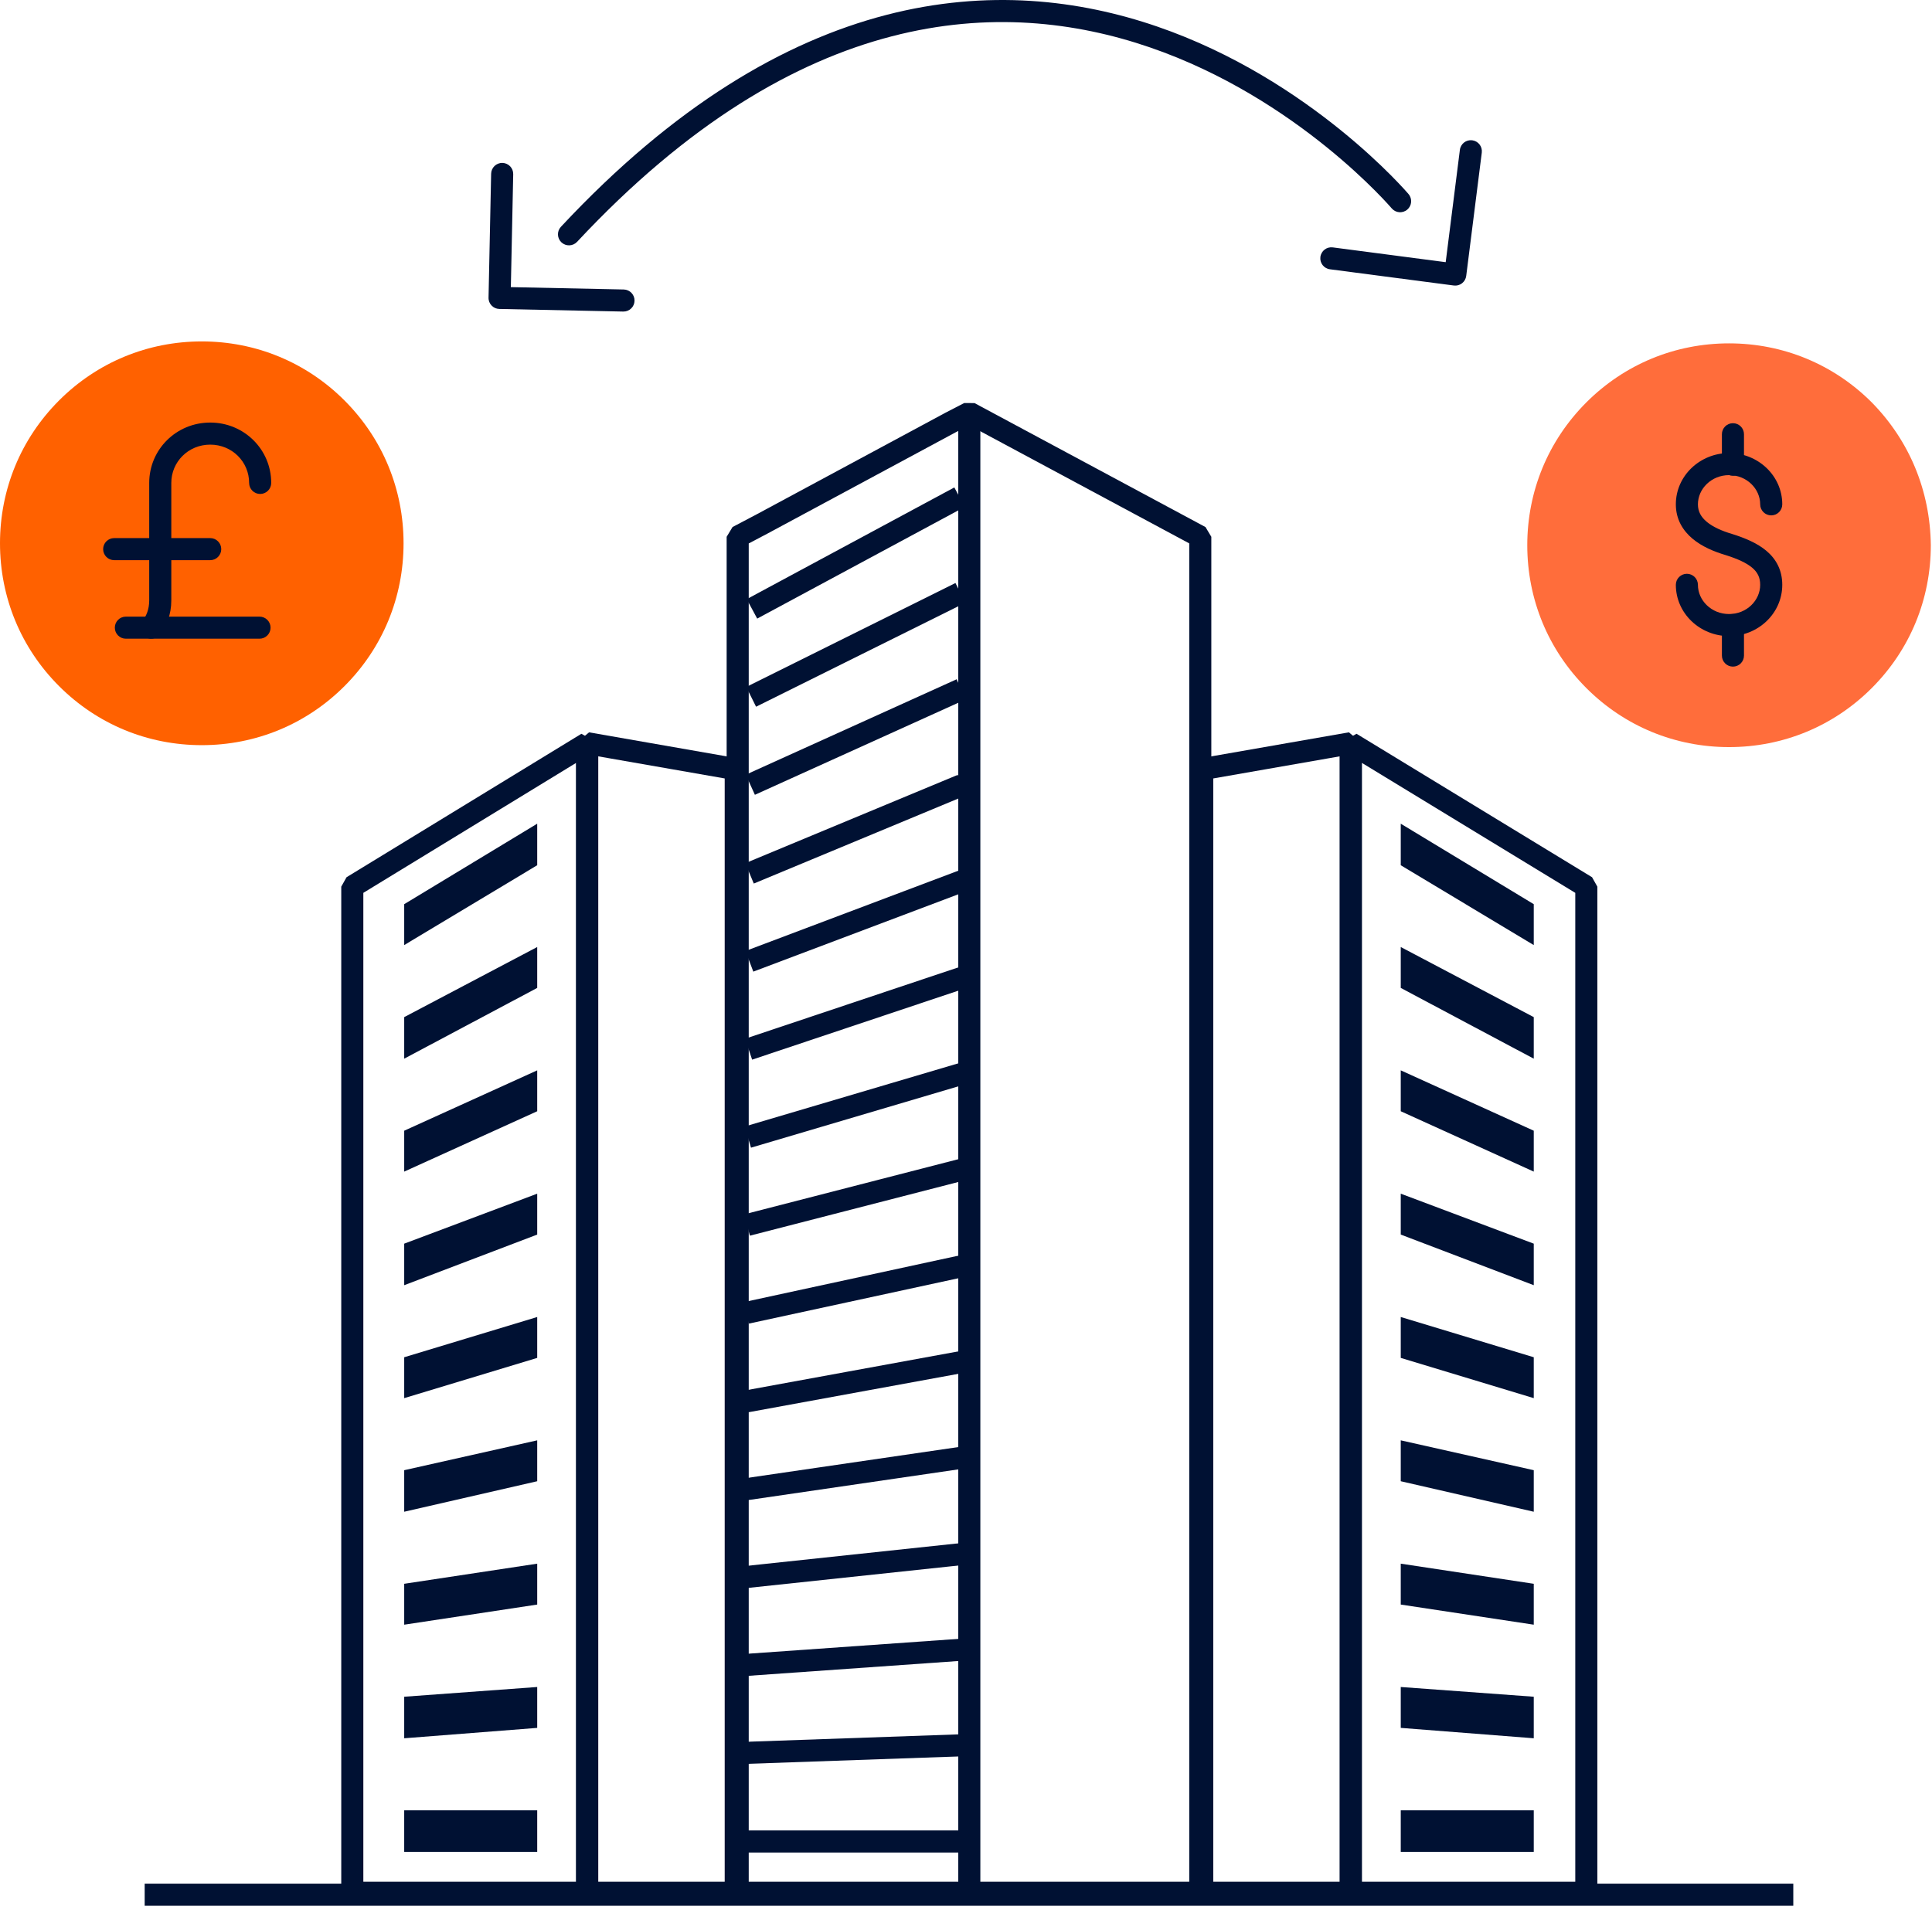 <svg width="1050" height="1036" viewBox="0 0 1050 1036" fill="none" xmlns="http://www.w3.org/2000/svg">
<path fill-rule="evenodd" clip-rule="evenodd" d="M188.338 476.883L315.983 398.9L325.111 404.02V1028.94L319.111 1034.94H191.466L185.466 1028.94V482.003L188.338 476.883ZM197.466 485.369V1022.94H313.111V414.717L197.466 485.369Z" fill="#001133"/>
<path d="M291.961 984.127H219.676V1006.71H291.961V984.127Z" fill="#001133"/>
<path d="M219.676 922.377L291.961 917.084V939.314L219.676 944.96V922.377Z" fill="#001133"/>
<path d="M219.676 860.98L291.961 850.041V872.271L219.676 883.21V860.98Z" fill="#001133"/>
<path d="M219.676 799.229L291.961 782.997V805.227L219.676 821.812V799.229Z" fill="#001133"/>
<path d="M219.676 737.828L291.961 715.95V738.181L219.676 760.058V737.828Z" fill="#001133"/>
<path d="M219.676 676.078L291.961 648.907V671.138L219.676 698.661V676.078Z" fill="#001133"/>
<path d="M219.676 614.679L291.961 581.863V604.094L219.676 636.91V614.679Z" fill="#001133"/>
<path d="M219.676 552.929L291.961 514.82V537.051L219.676 575.513V552.929Z" fill="#001133"/>
<path d="M219.676 491.532L291.961 447.777V470.361L219.676 513.763V491.532Z" fill="#001133"/>
<path fill-rule="evenodd" clip-rule="evenodd" d="M313.11 404.021L320.143 398.11L400.891 412.225L405.858 418.135V1028.94L399.858 1034.94H319.11L313.11 1028.94V404.021ZM325.11 411.16V1022.94H393.858V423.177L325.11 411.16Z" fill="#001133"/>
<path fill-rule="evenodd" clip-rule="evenodd" d="M728.131 404.021L737.253 398.897L865.25 476.88L868.128 482.004V1028.94L862.128 1034.94H734.131L728.131 1028.94V404.021ZM740.131 414.703V1022.94H856.128V485.374L740.131 414.703Z" fill="#001133"/>
<path d="M833.566 984.127H761.281V1006.71H833.566V984.127Z" fill="#001133"/>
<path d="M833.566 922.377L761.281 917.084V939.314L833.566 944.96V922.377Z" fill="#001133"/>
<path d="M833.566 860.98L761.281 850.041V872.271L833.566 883.21V860.98Z" fill="#001133"/>
<path d="M833.566 799.229L761.281 782.997V805.227L833.566 821.812V799.229Z" fill="#001133"/>
<path d="M833.566 737.828L761.281 715.95V738.181L833.566 760.058V737.828Z" fill="#001133"/>
<path d="M833.566 676.078L761.281 648.907V671.138L833.566 698.661V676.078Z" fill="#001133"/>
<path d="M833.566 614.679L761.281 581.863V604.094L833.566 636.91V614.679Z" fill="#001133"/>
<path d="M833.566 552.929L761.281 514.82V537.051L833.566 575.513V552.929Z" fill="#001133"/>
<path d="M833.566 491.532L761.281 447.777V470.361L833.566 513.763V491.532Z" fill="#001133"/>
<path fill-rule="evenodd" clip-rule="evenodd" d="M652.35 412.225L733.098 398.11L740.131 404.021V1028.94L734.131 1034.94H653.383L647.383 1028.94V418.135L652.35 412.225ZM659.383 423.177V1022.94H728.131V411.16L659.383 423.177Z" fill="#001133"/>
<path fill-rule="evenodd" clip-rule="evenodd" d="M519.374 235.013L417.16 290.037L417.112 290.063L406.917 295.432V1022.94H646.327V295.4L526.747 231.197L519.374 235.013ZM513.815 224.379L524.04 219.086L529.637 219.128L655.166 286.525L658.327 291.811V1028.94L652.327 1034.94H400.917L394.917 1028.94V291.811L398.121 286.502L411.496 279.458L513.729 224.424L513.815 224.379Z" fill="#001133"/>
<path fill-rule="evenodd" clip-rule="evenodd" d="M524.346 275.549L411.523 336.283L405.835 325.717L518.658 264.982L524.346 275.549Z" fill="#001133"/>
<path fill-rule="evenodd" clip-rule="evenodd" d="M524.615 327.684L410.907 384.189L405.567 373.443L519.275 316.938L524.615 327.684Z" fill="#001133"/>
<path fill-rule="evenodd" clip-rule="evenodd" d="M524.865 380.195L410.266 432.074L405.317 421.142L519.916 369.263L524.865 380.195Z" fill="#001133"/>
<path fill-rule="evenodd" clip-rule="evenodd" d="M525.12 432.311L409.667 480.32L405.06 469.24L520.512 421.23L525.12 432.311Z" fill="#001133"/>
<path fill-rule="evenodd" clip-rule="evenodd" d="M525.36 484.441L409.408 528.198L405.171 516.971L521.123 473.214L525.36 484.441Z" fill="#001133"/>
<path fill-rule="evenodd" clip-rule="evenodd" d="M525.575 536.953L408.766 576.048L404.957 564.668L521.767 525.573L525.575 536.953Z" fill="#001133"/>
<path fill-rule="evenodd" clip-rule="evenodd" d="M525.79 589.09L408.148 623.899L404.743 612.393L522.385 577.583L525.79 589.09Z" fill="#001133"/>
<path fill-rule="evenodd" clip-rule="evenodd" d="M525.994 641.224L407.533 671.741L404.54 660.12L523.001 629.604L525.994 641.224Z" fill="#001133"/>
<path fill-rule="evenodd" clip-rule="evenodd" d="M526.174 693.727L406.9 719.556L404.36 707.828L523.634 681.999L526.174 693.727Z" fill="#001133"/>
<path fill-rule="evenodd" clip-rule="evenodd" d="M526.376 745.825L406.673 767.747L404.512 755.943L524.214 734.021L526.376 745.825Z" fill="#001133"/>
<path fill-rule="evenodd" clip-rule="evenodd" d="M526.551 797.944L406.073 815.559L404.337 803.685L524.815 786.07L526.551 797.944Z" fill="#001133"/>
<path fill-rule="evenodd" clip-rule="evenodd" d="M526.699 850.428L405.457 863.343L404.186 851.411L525.427 838.495L526.699 850.428Z" fill="#001133"/>
<path fill-rule="evenodd" clip-rule="evenodd" d="M526.857 902.532L404.873 911.139L404.028 899.169L526.013 890.562L526.857 902.532Z" fill="#001133"/>
<path fill-rule="evenodd" clip-rule="evenodd" d="M527.009 954.626L404.297 958.928L403.877 946.936L526.589 942.634L527.009 954.626Z" fill="#001133"/>
<path fill-rule="evenodd" clip-rule="evenodd" d="M404.083 995.066H527.155V1007.07H404.083V995.066Z" fill="#001133"/>
<path fill-rule="evenodd" clip-rule="evenodd" d="M532.798 221.591V1034.94H520.798V221.591H532.798Z" fill="#001133"/>
<path fill-rule="evenodd" clip-rule="evenodd" d="M78.626 1024H974.618V1036H78.626V1024Z" fill="#001133"/>
<path d="M1017.28 218.772C996.473 197.953 968.97 186.661 939.703 186.661C910.436 186.661 882.933 197.953 862.129 218.772C841.325 239.59 830.042 267.114 830.042 296.401C830.042 325.689 841.325 353.212 862.129 374.031C882.933 394.85 910.436 406.141 939.703 406.141C968.97 406.141 996.473 394.85 1017.28 374.031C1038.08 353.212 1049.36 325.689 1049.36 296.401C1049.01 266.761 1037.73 239.59 1017.28 218.772Z" fill="#FF6D3B"/>
<path fill-rule="evenodd" clip-rule="evenodd" d="M939.703 258.292C930.079 258.292 922.784 265.725 922.784 274.169C922.784 278.046 924.44 281.048 927.59 283.676C930.917 286.45 935.753 288.63 941.397 290.291C941.435 290.302 941.473 290.314 941.511 290.326C948.401 292.503 955.074 295.261 960.069 299.499C965.358 303.986 968.623 310.024 968.623 317.924C968.623 333.475 955.466 345.802 939.703 345.802C923.94 345.802 910.784 333.475 910.784 317.924C910.784 314.611 913.47 311.924 916.784 311.924C920.097 311.924 922.784 314.611 922.784 317.924C922.784 326.369 930.079 333.802 939.703 333.802C949.328 333.802 956.623 326.369 956.623 317.924C956.623 313.828 955.128 311.044 952.306 308.65C949.2 306.015 944.432 303.837 937.95 301.785C931.623 299.918 925.025 297.162 919.905 292.892C914.593 288.462 910.784 282.29 910.784 274.169C910.784 258.619 923.94 246.292 939.703 246.292C955.466 246.292 968.623 258.619 968.623 274.169C968.623 277.483 965.937 280.169 962.623 280.169C959.309 280.169 956.623 277.483 956.623 274.169C956.623 265.725 949.328 258.292 939.703 258.292Z" fill="#001133"/>
<path fill-rule="evenodd" clip-rule="evenodd" d="M941.819 230.061C945.133 230.061 947.819 232.747 947.819 236.061V252.645C947.819 255.959 945.133 258.645 941.819 258.645C938.505 258.645 935.819 255.959 935.819 252.645V236.061C935.819 232.747 938.505 230.061 941.819 230.061Z" fill="#001133"/>
<path fill-rule="evenodd" clip-rule="evenodd" d="M941.819 333.804C945.133 333.804 947.819 336.49 947.819 339.804V356.388C947.819 359.702 945.133 362.388 941.819 362.388C938.505 362.388 935.819 359.702 935.819 356.388V339.804C935.819 336.49 938.505 333.804 941.819 333.804Z" fill="#001133"/>
<path fill-rule="evenodd" clip-rule="evenodd" d="M765.501 105.496C765.504 105.5 765.507 105.503 760.93 109.383L765.507 105.503C767.65 108.031 767.338 111.817 764.81 113.96C762.282 116.103 758.496 115.79 756.353 113.263L756.352 113.262L756.333 113.238C756.313 113.216 756.281 113.178 756.237 113.127C756.148 113.024 756.01 112.865 755.823 112.652C755.448 112.226 754.878 111.585 754.117 110.752C752.595 109.086 750.311 106.654 747.307 103.636C741.296 97.6 732.414 89.234 720.992 79.991C698.119 61.483 665.21 39.581 624.902 25.74C584.651 11.918 537.05 6.137 484.56 19.769C432.057 33.404 374.188 66.586 313.624 131.473C311.363 133.896 307.566 134.026 305.144 131.765C302.721 129.504 302.591 125.707 304.852 123.285C366.643 57.084 426.413 22.472 481.544 8.154C536.688 -6.167 586.716 -0.061 628.799 14.39C670.826 28.822 704.956 51.579 728.54 70.662C740.345 80.215 749.545 88.877 755.811 95.17C758.944 98.317 761.346 100.874 762.975 102.657C763.79 103.549 764.412 104.247 764.835 104.729C765.047 104.97 765.21 105.157 765.322 105.287C765.353 105.324 765.381 105.356 765.405 105.383L765.452 105.439L765.489 105.482L765.501 105.496Z" fill="#001133"/>
<path fill-rule="evenodd" clip-rule="evenodd" d="M273.046 88.565C276.359 88.634 278.988 91.376 278.919 94.689L277.634 156.087L338.984 157.373C342.297 157.442 344.926 160.184 344.857 163.497C344.787 166.81 342.045 169.44 338.732 169.37L271.384 167.959C268.071 167.889 265.442 165.148 265.511 161.835L266.922 94.438C266.991 91.125 269.733 88.496 273.046 88.565Z" fill="#001133"/>
<path fill-rule="evenodd" clip-rule="evenodd" d="M800.116 76.261C803.404 76.676 805.733 79.677 805.318 82.965L796.855 150.009C796.655 151.592 795.833 153.031 794.569 154.006C793.306 154.982 791.706 155.414 790.123 155.207L722.775 146.385C719.489 145.955 717.174 142.942 717.605 139.657C718.035 136.371 721.048 134.056 724.333 134.487L785.704 142.525L793.412 81.462C793.827 78.174 796.829 75.846 800.116 76.261Z" fill="#001133"/>
<path d="M187.235 217.713C166.432 196.894 138.928 185.603 109.661 185.603C80.395 185.603 52.891 196.894 32.087 217.713C11.284 238.532 0 266.055 0 295.343C0 324.63 11.284 352.153 32.087 372.972C52.891 393.791 80.395 405.083 109.661 405.083C138.928 405.083 166.432 393.791 187.235 372.972C208.039 352.153 219.323 324.63 219.323 295.343C219.323 266.055 208.039 238.532 187.235 217.713Z" fill="#FF6100"/>
<path fill-rule="evenodd" clip-rule="evenodd" d="M114.246 241.711C102.351 241.711 93.095 251.069 93.095 262.528V326.397C93.095 334.157 90.487 340.408 86.845 344.963C84.776 347.552 81.001 347.972 78.412 345.903C75.824 343.834 75.403 340.058 77.472 337.47C79.473 334.968 81.095 331.339 81.095 326.397V262.528C81.095 244.347 95.818 229.711 114.246 229.711C132.675 229.711 147.397 244.348 147.397 262.528C147.397 265.842 144.711 268.528 141.397 268.528C138.084 268.528 135.397 265.842 135.397 262.528C135.397 251.069 126.142 241.711 114.246 241.711Z" fill="#001133"/>
<path fill-rule="evenodd" clip-rule="evenodd" d="M62.405 341.213C62.405 337.899 65.092 335.213 68.405 335.213H141.043C144.356 335.213 147.043 337.899 147.043 341.213C147.043 344.527 144.356 347.213 141.043 347.213H68.405C65.092 347.213 62.405 344.527 62.405 341.213Z" fill="#001133"/>
<path fill-rule="evenodd" clip-rule="evenodd" d="M56.059 298.52C56.059 295.206 58.745 292.52 62.059 292.52H114.245C117.559 292.52 120.245 295.206 120.245 298.52C120.245 301.833 117.559 304.52 114.245 304.52H62.059C58.745 304.52 56.059 301.833 56.059 298.52Z" fill="#001133"/>
</svg>
